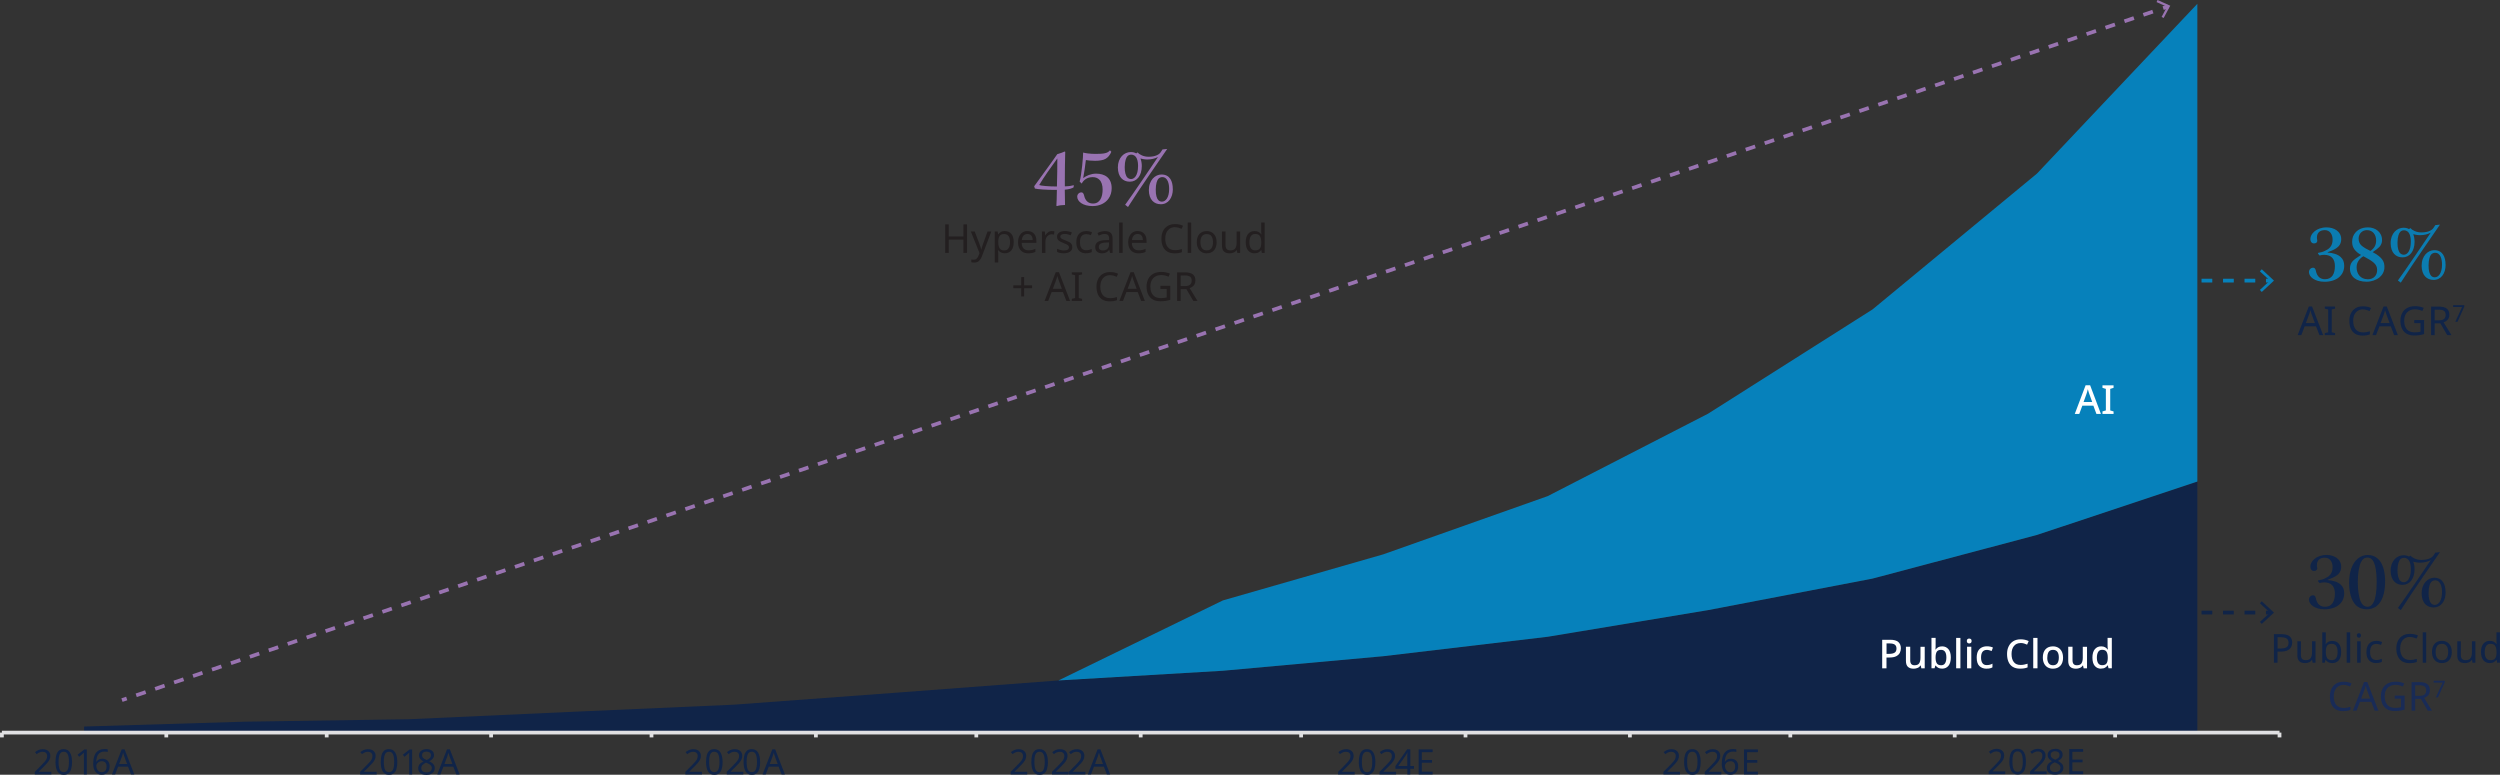 <?xml version="1.0" encoding="UTF-8"?>
<svg id="Layer_1" data-name="Layer 1" xmlns="http://www.w3.org/2000/svg" viewBox="0 0 500.15 155">
  <rect x="0" y="0" width="500.15" height="155" fill="#333333" stroke="none"/>
  <defs>
    <style>
      .cls-1 {
        fill: #9973b1;
      }

      .cls-2 {
        fill: #231f20;
      }

      .cls-3 {
        stroke-dasharray: 2 2;
      }

      .cls-3, .cls-4, .cls-5, .cls-6, .cls-7, .cls-8, .cls-9 {
        fill: none;
        stroke-width: .75px;
      }

      .cls-3, .cls-5, .cls-6, .cls-7, .cls-8, .cls-9 {
        stroke-miterlimit: 10;
      }

      .cls-3, .cls-9 {
        stroke: #9973b1;
      }

      .cls-4 {
        stroke: #e0e0e2;
        stroke-linejoin: round;
      }

      .cls-10 {
        fill: #102448;
      }

      .cls-11 {
        fill: #fff;
      }

      .cls-12 {
        fill: #0681bb;
      }

      .cls-5, .cls-6 {
        stroke: #102448;
      }

      .cls-6, .cls-8 {
        stroke-dasharray: 2.15 2.15;
      }

      .cls-13 {
        fill: #0b7cb1;
      }

      .cls-7, .cls-8 {
        stroke: #0681bb;
      }

      .cls-14 {
        fill: #192b56;
      }
    </style>
  </defs>
  <polygon class="cls-10" points="16.82 145.35 48.91 144.38 81.8 143.89 113.89 142.43 146.78 140.98 179.67 138.55 211.76 136.13 244.65 134.19 276.74 131.28 309.64 127.39 341.72 122.06 374.62 115.75 407.51 107.02 439.6 96.34 439.6 146.32 407.51 146.32 374.62 146.32 341.72 146.32 309.64 146.32 276.74 146.32 244.65 146.32 211.76 146.32 179.67 146.32 146.78 146.32 113.89 146.32 81.8 146.32 48.91 146.32 16.82 146.32 16.82 145.35"/>
  <polygon class="cls-12" points="16.82 145.35 48.91 144.38 81.8 143.89 113.89 142.43 146.78 140.98 179.67 138.55 211.76 136.13 244.65 120.12 276.74 110.9 309.64 99.25 341.72 82.76 374.62 61.9 407.51 34.73 439.6 .76 439.6 96.34 407.51 107.02 374.62 115.75 341.72 122.06 309.64 127.39 276.74 131.28 244.65 134.19 211.76 136.13 179.67 138.55 146.78 140.98 113.89 142.43 81.8 143.89 48.91 144.38 16.82 145.35"/>
  <line class="cls-4" x1=".38" y1="146.56" x2="456.04" y2="146.56"/>
  <path class="cls-4" d="M456.04,146.56v.97M423.15,146.56v.97M391.06,146.56v.97M358.17,146.56v.97M326.08,146.56v.97M293.19,146.56v.97M260.3,146.56v.97M228.21,146.56v.97M195.32,146.56v.97M163.23,146.56v.97M130.34,146.56v.97M98.25,146.56v.97M65.36,146.56v.97M33.27,146.56v.97M.38,146.56v.97"/>
  <g>
    <path class="cls-10" d="M10.26,154.93h-3.3v-.51l1.31-1.32c.25-.25.46-.48.63-.67.18-.2.31-.39.4-.57.09-.19.13-.39.13-.62,0-.28-.08-.48-.25-.63-.16-.14-.38-.21-.64-.21-.25,0-.46.04-.64.13-.18.08-.37.2-.56.35l-.33-.41c.2-.16.42-.3.68-.42s.54-.17.86-.17c.47,0,.84.12,1.11.36.27.24.41.56.41.97,0,.26-.05.51-.16.74s-.26.46-.45.68c-.19.22-.42.46-.67.71l-1.04,1.03v.03h2.53v.56Z"/>
    <path class="cls-10" d="M14.42,152.43c0,.54-.06,1-.17,1.39-.11.38-.29.68-.54.88s-.57.31-.96.31c-.56,0-.98-.23-1.25-.68-.27-.46-.4-1.09-.4-1.89,0-.54.06-1,.16-1.39.11-.38.29-.67.53-.88s.56-.3.96-.3c.56,0,.98.23,1.25.68s.41,1.08.41,1.89ZM11.72,152.43c0,.69.08,1.2.23,1.54s.42.51.8.51.64-.17.8-.51c.16-.34.24-.85.24-1.54s-.08-1.19-.24-1.53c-.16-.34-.43-.51-.8-.51s-.65.17-.8.51c-.16.34-.23.85-.23,1.53Z"/>
    <path class="cls-10" d="M17.38,154.93h-.6v-3.49c0-.2,0-.36,0-.48,0-.12.01-.25.02-.38-.07.07-.14.14-.21.19s-.14.12-.23.2l-.53.43-.32-.41,1.35-1.05h.51v5Z"/>
    <path class="cls-10" d="M18.65,152.8c0-.36.03-.71.09-1.06s.18-.66.34-.95c.17-.28.4-.51.7-.68.3-.17.68-.25,1.15-.25.1,0,.21,0,.33.01.12,0,.22.03.29.05v.52c-.08-.03-.18-.05-.29-.06s-.21-.02-.31-.02c-.32,0-.59.05-.81.16-.21.11-.38.25-.51.44s-.21.4-.27.64c-.06.24-.09.5-.1.78h.04c.11-.16.26-.3.45-.42.19-.12.44-.17.73-.17.43,0,.78.13,1.05.4s.4.64.4,1.12c0,.52-.14.93-.43,1.23s-.67.45-1.16.45c-.32,0-.6-.08-.86-.24-.26-.16-.46-.4-.61-.73-.15-.33-.23-.74-.23-1.24ZM20.34,154.49c.29,0,.53-.09.71-.28s.27-.48.27-.88c0-.32-.08-.57-.24-.76-.16-.19-.4-.28-.72-.28-.22,0-.41.05-.57.14-.16.09-.29.21-.38.35-.09.14-.14.29-.14.43,0,.2.04.4.12.6.08.2.2.36.36.49.16.13.36.19.6.19Z"/>
    <path class="cls-10" d="M26.21,154.93l-.6-1.55h-1.98l-.59,1.55h-.64l1.95-5.02h.57l1.95,5.02h-.65ZM25.42,152.83l-.56-1.51s-.04-.11-.07-.2-.06-.2-.09-.3c-.03-.1-.05-.19-.07-.24-.04.15-.08.29-.12.42s-.07.25-.1.33l-.57,1.51h1.58Z"/>
  </g>
  <g>
    <path class="cls-10" d="M75.34,154.93h-3.3v-.51l1.31-1.32c.25-.25.46-.48.63-.67.18-.2.31-.39.4-.57.09-.19.13-.39.13-.62,0-.28-.08-.48-.25-.63-.16-.14-.38-.21-.64-.21-.25,0-.46.04-.64.13-.18.08-.37.2-.56.35l-.33-.41c.2-.16.42-.3.68-.42s.54-.17.86-.17c.47,0,.84.12,1.11.36.27.24.41.56.41.97,0,.26-.05.51-.16.74s-.26.46-.45.68c-.19.22-.42.46-.67.71l-1.04,1.03v.03h2.53v.56Z"/>
    <path class="cls-10" d="M79.49,152.43c0,.54-.06,1-.17,1.39-.11.38-.29.68-.54.88s-.57.31-.96.31c-.56,0-.98-.23-1.25-.68-.27-.46-.4-1.09-.4-1.89,0-.54.06-1,.16-1.39.11-.38.29-.67.53-.88s.56-.3.96-.3c.56,0,.98.23,1.25.68s.41,1.08.41,1.89ZM76.79,152.43c0,.69.08,1.2.23,1.54s.42.51.8.51.64-.17.8-.51c.16-.34.24-.85.24-1.54s-.08-1.19-.24-1.53c-.16-.34-.43-.51-.8-.51s-.65.17-.8.51c-.16.34-.23.85-.23,1.53Z"/>
    <path class="cls-10" d="M82.46,154.93h-.6v-3.49c0-.2,0-.36,0-.48,0-.12.01-.25.02-.38-.07.07-.14.14-.21.19s-.14.12-.23.2l-.53.43-.32-.41,1.35-1.05h.51v5Z"/>
    <path class="cls-10" d="M85.33,149.87c.44,0,.8.1,1.08.31.28.21.42.5.42.89,0,.2-.04.38-.13.53-.09.15-.2.28-.35.39-.15.12-.3.22-.48.3.21.1.39.21.56.34.17.12.3.26.4.43.1.16.15.36.15.59,0,.42-.15.75-.45,1-.3.24-.7.37-1.19.37-.54,0-.96-.12-1.24-.35-.29-.24-.43-.57-.43-.99,0-.22.05-.42.14-.59s.22-.32.38-.44c.16-.12.33-.22.51-.31-.25-.14-.46-.31-.62-.51-.17-.2-.25-.45-.25-.76,0-.25.07-.47.2-.64.13-.18.31-.31.53-.41s.48-.14.76-.14ZM84.28,153.67c0,.24.09.45.26.61.17.16.44.24.8.24.34,0,.6-.08.78-.24.18-.16.27-.37.27-.63,0-.24-.1-.44-.29-.61-.19-.16-.45-.3-.76-.42l-.11-.04c-.31.14-.54.29-.7.46s-.24.38-.24.64ZM85.33,150.36c-.26,0-.47.06-.64.18-.16.12-.25.3-.25.54,0,.17.04.32.12.43s.19.22.33.3c.14.08.29.16.46.24.24-.1.45-.23.61-.37.17-.14.25-.34.25-.59,0-.23-.08-.41-.24-.54-.16-.12-.38-.18-.65-.18Z"/>
    <path class="cls-10" d="M91.29,154.93l-.6-1.55h-1.98l-.59,1.55h-.64l1.95-5.02h.57l1.95,5.02h-.65ZM90.5,152.83l-.56-1.51s-.04-.11-.07-.2-.06-.2-.09-.3c-.03-.1-.05-.19-.07-.24-.04.15-.08.29-.12.42s-.07.25-.1.33l-.57,1.51h1.58Z"/>
  </g>
  <g>
    <path class="cls-10" d="M140.41,154.93h-3.3v-.51l1.31-1.32c.25-.25.46-.48.63-.67.18-.2.31-.39.4-.57.09-.19.13-.39.13-.62,0-.28-.08-.48-.25-.63-.16-.14-.38-.21-.64-.21-.25,0-.46.04-.64.13-.18.08-.37.2-.56.35l-.33-.41c.2-.16.42-.3.68-.42s.54-.17.86-.17c.47,0,.84.12,1.11.36.27.24.41.56.41.97,0,.26-.05.51-.16.74s-.26.46-.45.68c-.19.22-.42.46-.67.71l-1.04,1.03v.03h2.53v.56Z"/>
    <path class="cls-10" d="M144.57,152.43c0,.54-.06,1-.17,1.39-.11.38-.29.68-.54.88s-.57.31-.96.31c-.56,0-.98-.23-1.25-.68-.27-.46-.4-1.09-.4-1.89,0-.54.06-1,.16-1.39.11-.38.29-.67.53-.88s.56-.3.96-.3c.56,0,.98.23,1.25.68s.41,1.08.41,1.89ZM141.87,152.43c0,.69.08,1.2.23,1.54s.42.51.8.51.64-.17.8-.51c.16-.34.24-.85.24-1.54s-.08-1.19-.24-1.53c-.16-.34-.43-.51-.8-.51s-.65.17-.8.51c-.16.34-.23.85-.23,1.53Z"/>
    <path class="cls-10" d="M148.69,154.93h-3.3v-.51l1.31-1.32c.25-.25.46-.48.63-.67.18-.2.31-.39.4-.57.09-.19.13-.39.13-.62,0-.28-.08-.48-.25-.63-.16-.14-.38-.21-.64-.21-.25,0-.46.04-.64.13-.18.08-.37.2-.56.35l-.33-.41c.2-.16.42-.3.68-.42s.54-.17.86-.17c.47,0,.84.12,1.11.36.27.24.41.56.41.97,0,.26-.05.51-.16.74s-.26.46-.45.68c-.19.22-.42.46-.67.71l-1.04,1.03v.03h2.53v.56Z"/>
    <path class="cls-10" d="M152.08,152.43c0,.54-.06,1-.17,1.39-.11.38-.29.68-.54.88s-.57.31-.96.31c-.56,0-.98-.23-1.25-.68-.27-.46-.4-1.09-.4-1.89,0-.54.06-1,.16-1.39.11-.38.29-.67.53-.88s.56-.3.96-.3c.56,0,.98.23,1.25.68s.41,1.08.41,1.89ZM149.37,152.43c0,.69.08,1.2.23,1.54s.42.51.8.51.64-.17.8-.51c.16-.34.24-.85.24-1.54s-.08-1.19-.24-1.53c-.16-.34-.43-.51-.8-.51s-.65.17-.8.51c-.16.34-.23.85-.23,1.53Z"/>
    <path class="cls-10" d="M156.37,154.93l-.6-1.55h-1.98l-.59,1.55h-.64l1.95-5.02h.57l1.95,5.02h-.65ZM155.58,152.83l-.56-1.51s-.04-.11-.07-.2-.06-.2-.09-.3c-.03-.1-.05-.19-.07-.24-.04.15-.08.29-.12.42s-.07.25-.1.33l-.57,1.51h1.58Z"/>
  </g>
  <g>
    <path class="cls-10" d="M205.49,154.93h-3.3v-.51l1.31-1.32c.25-.25.46-.48.63-.67.18-.2.31-.39.4-.57.09-.19.13-.39.13-.62,0-.28-.08-.48-.25-.63-.16-.14-.38-.21-.64-.21-.25,0-.46.04-.64.13-.18.08-.37.2-.56.35l-.33-.41c.2-.16.42-.3.68-.42s.54-.17.86-.17c.47,0,.84.12,1.11.36.27.24.41.56.41.97,0,.26-.05.51-.16.74s-.26.46-.45.68c-.19.22-.42.46-.67.71l-1.04,1.03v.03h2.53v.56Z"/>
    <path class="cls-10" d="M209.65,152.43c0,.54-.06,1-.17,1.39-.11.38-.29.68-.54.88s-.57.31-.96.31c-.56,0-.98-.23-1.25-.68-.27-.46-.4-1.09-.4-1.89,0-.54.06-1,.16-1.39.11-.38.29-.67.53-.88s.56-.3.96-.3c.56,0,.98.23,1.25.68s.41,1.08.41,1.89ZM206.94,152.43c0,.69.08,1.2.23,1.54s.42.51.8.51.64-.17.8-.51c.16-.34.24-.85.24-1.54s-.08-1.19-.24-1.53c-.16-.34-.43-.51-.8-.51s-.65.17-.8.51c-.16.34-.23.85-.23,1.53Z"/>
    <path class="cls-10" d="M213.76,154.93h-3.3v-.51l1.31-1.32c.25-.25.46-.48.63-.67.18-.2.31-.39.4-.57.09-.19.13-.39.13-.62,0-.28-.08-.48-.25-.63-.16-.14-.38-.21-.64-.21-.25,0-.46.04-.64.13-.18.08-.37.2-.56.35l-.33-.41c.2-.16.42-.3.68-.42s.54-.17.86-.17c.47,0,.84.12,1.11.36.27.24.41.56.41.97,0,.26-.05.51-.16.74s-.26.46-.45.68c-.19.22-.42.46-.67.71l-1.04,1.03v.03h2.53v.56Z"/>
    <path class="cls-10" d="M217.13,154.93h-3.3v-.51l1.31-1.32c.25-.25.46-.48.63-.67.18-.2.31-.39.4-.57.09-.19.13-.39.13-.62,0-.28-.08-.48-.25-.63-.16-.14-.38-.21-.64-.21-.25,0-.46.04-.64.13-.18.08-.37.2-.56.35l-.33-.41c.2-.16.42-.3.68-.42s.54-.17.86-.17c.47,0,.84.12,1.11.36.27.24.41.56.41.97,0,.26-.05.51-.16.74s-.26.46-.45.68c-.19.22-.42.46-.67.71l-1.04,1.03v.03h2.53v.56Z"/>
    <path class="cls-10" d="M221.44,154.93l-.6-1.55h-1.98l-.59,1.55h-.64l1.95-5.02h.57l1.95,5.02h-.65ZM220.65,152.83l-.56-1.51s-.04-.11-.07-.2-.06-.2-.09-.3c-.03-.1-.05-.19-.07-.24-.04.15-.08.29-.12.42s-.07.25-.1.33l-.57,1.51h1.58Z"/>
  </g>
  <g>
    <path class="cls-10" d="M271,154.93h-3.3v-.51l1.31-1.32c.25-.25.46-.48.63-.67.17-.2.31-.39.4-.57.09-.19.13-.39.13-.62,0-.28-.08-.48-.25-.63-.16-.14-.38-.21-.64-.21-.25,0-.46.04-.64.13-.18.08-.37.2-.56.35l-.33-.41c.2-.16.42-.3.68-.42.25-.11.54-.17.86-.17.47,0,.84.12,1.11.36s.41.56.41.97c0,.26-.05.51-.16.74-.11.23-.26.46-.45.68-.19.22-.42.46-.67.71l-1.04,1.03v.03h2.53v.56Z"/>
    <path class="cls-10" d="M275.16,152.43c0,.54-.06,1-.17,1.39-.11.38-.29.68-.54.88-.24.21-.57.31-.96.31-.56,0-.98-.23-1.25-.68-.27-.46-.4-1.09-.4-1.89,0-.54.05-1,.17-1.39.11-.38.29-.67.53-.88.24-.2.56-.3.96-.3.56,0,.98.23,1.25.68s.41,1.08.41,1.89ZM272.46,152.43c0,.69.08,1.2.23,1.54s.42.51.8.51.64-.17.8-.51c.16-.34.24-.85.24-1.54s-.08-1.19-.24-1.53c-.16-.34-.43-.51-.8-.51s-.65.17-.8.51c-.16.34-.23.85-.23,1.53Z"/>
    <path class="cls-10" d="M279.28,154.93h-3.3v-.51l1.31-1.32c.25-.25.46-.48.63-.67.17-.2.31-.39.4-.57.09-.19.13-.39.13-.62,0-.28-.08-.48-.25-.63-.16-.14-.38-.21-.64-.21-.25,0-.46.04-.64.13-.18.08-.37.2-.56.35l-.33-.41c.2-.16.42-.3.68-.42.25-.11.54-.17.86-.17.47,0,.84.12,1.11.36s.41.56.41.97c0,.26-.05.51-.16.74-.11.23-.26.46-.45.68-.19.22-.42.46-.67.71l-1.04,1.03v.03h2.53v.56Z"/>
    <path class="cls-10" d="M282.87,153.8h-.73v1.13h-.59v-1.13h-2.39v-.53l2.35-3.37h.64v3.34h.73v.55ZM281.54,153.25v-1.57c0-.24,0-.45.01-.62,0-.17.01-.33.02-.49h-.03c-.04.09-.08.18-.14.29-.06.1-.11.19-.16.26l-1.5,2.13h1.79Z"/>
    <path class="cls-10" d="M286.61,154.93h-2.79v-5h2.79v.55h-2.16v1.56h2.04v.55h-2.04v1.79h2.16v.55Z"/>
  </g>
  <g>
    <path class="cls-10" d="M336.08,154.93h-3.3v-.51l1.31-1.32c.25-.25.46-.48.63-.67.17-.2.31-.39.4-.57.09-.19.13-.39.13-.62,0-.28-.08-.48-.25-.63-.16-.14-.38-.21-.64-.21-.25,0-.46.04-.64.13-.18.08-.37.2-.56.35l-.33-.41c.2-.16.42-.3.68-.42.25-.11.54-.17.86-.17.47,0,.84.12,1.11.36s.41.56.41.97c0,.26-.05.51-.16.74-.11.23-.26.46-.45.68-.19.22-.42.46-.67.71l-1.04,1.03v.03h2.53v.56Z"/>
    <path class="cls-10" d="M340.24,152.43c0,.54-.06,1-.17,1.39-.11.38-.29.68-.54.88-.24.21-.57.31-.96.31-.56,0-.98-.23-1.25-.68-.27-.46-.4-1.09-.4-1.89,0-.54.05-1,.17-1.39.11-.38.29-.67.53-.88.24-.2.56-.3.96-.3.56,0,.98.23,1.25.68s.41,1.08.41,1.89ZM337.53,152.43c0,.69.08,1.2.23,1.54s.42.51.8.51.64-.17.8-.51c.16-.34.24-.85.24-1.54s-.08-1.19-.24-1.53c-.16-.34-.43-.51-.8-.51s-.65.17-.8.51c-.16.34-.23.85-.23,1.53Z"/>
    <path class="cls-10" d="M344.35,154.93h-3.3v-.51l1.31-1.32c.25-.25.46-.48.63-.67.17-.2.31-.39.4-.57.09-.19.13-.39.13-.62,0-.28-.08-.48-.25-.63-.16-.14-.38-.21-.64-.21-.25,0-.46.04-.64.13-.18.08-.37.2-.56.35l-.33-.41c.2-.16.42-.3.68-.42.25-.11.54-.17.86-.17.47,0,.84.12,1.11.36s.41.56.41.97c0,.26-.05.51-.16.74-.11.23-.26.46-.45.68-.19.22-.42.46-.67.71l-1.04,1.03v.03h2.53v.56Z"/>
    <path class="cls-10" d="M344.46,152.8c0-.36.03-.71.09-1.06s.18-.66.34-.95c.17-.28.4-.51.7-.68.3-.17.68-.25,1.16-.25.1,0,.21,0,.33.01.12,0,.22.03.29.05v.52c-.08-.03-.18-.05-.29-.06s-.21-.02-.31-.02c-.32,0-.59.05-.81.16s-.38.25-.51.44c-.12.19-.21.4-.27.64-.06.24-.09.5-.11.78h.04c.11-.16.26-.3.45-.42.19-.12.44-.17.73-.17.43,0,.78.13,1.05.4.27.26.4.64.4,1.12,0,.52-.14.93-.43,1.23s-.67.45-1.16.45c-.32,0-.6-.08-.86-.24-.26-.16-.46-.4-.61-.73-.15-.33-.23-.74-.23-1.24ZM346.16,154.49c.29,0,.53-.09.71-.28s.27-.48.27-.88c0-.32-.08-.57-.24-.76s-.4-.28-.72-.28c-.22,0-.41.05-.57.14-.16.09-.29.21-.38.35-.09.14-.14.29-.14.43,0,.2.04.4.12.6.08.2.2.36.36.49.16.13.36.19.59.19Z"/>
    <path class="cls-10" d="M351.69,154.93h-2.79v-5h2.79v.55h-2.16v1.56h2.04v.55h-2.04v1.79h2.16v.55Z"/>
  </g>
  <g>
    <path class="cls-10" d="M401.15,154.86h-3.3v-.51l1.31-1.32c.25-.25.46-.48.63-.67.17-.2.31-.39.4-.57.09-.19.13-.39.13-.62,0-.28-.08-.48-.25-.63-.16-.14-.38-.21-.64-.21-.25,0-.46.04-.64.13-.18.08-.37.2-.56.35l-.33-.41c.2-.16.42-.3.68-.42.25-.11.54-.17.86-.17.47,0,.84.12,1.11.36s.41.56.41.97c0,.26-.05.51-.16.74-.11.23-.26.46-.45.68-.19.22-.42.46-.67.71l-1.04,1.03v.03h2.53v.56Z"/>
    <path class="cls-10" d="M405.31,152.36c0,.54-.06,1-.17,1.39s-.29.68-.54.88c-.24.21-.57.31-.96.31-.56,0-.98-.23-1.25-.68-.27-.46-.4-1.09-.4-1.89,0-.54.05-1,.17-1.39.11-.38.29-.67.53-.88.24-.2.56-.3.96-.3.56,0,.98.22,1.25.68.28.45.41,1.08.41,1.89ZM402.61,152.36c0,.69.08,1.2.23,1.54.16.34.42.51.8.51s.64-.17.8-.51c.16-.34.24-.85.24-1.54s-.08-1.19-.24-1.53c-.16-.34-.43-.51-.8-.51s-.65.17-.8.51c-.16.34-.23.85-.23,1.53Z"/>
    <path class="cls-10" d="M409.43,154.86h-3.3v-.51l1.31-1.32c.25-.25.46-.48.63-.67.17-.2.31-.39.4-.57.09-.19.13-.39.13-.62,0-.28-.08-.48-.25-.63-.16-.14-.38-.21-.64-.21-.25,0-.46.04-.64.13-.18.08-.37.2-.56.35l-.33-.41c.2-.16.42-.3.68-.42.25-.11.54-.17.86-.17.47,0,.84.12,1.11.36s.41.56.41.97c0,.26-.05.51-.16.74-.11.23-.26.46-.45.68-.19.22-.42.46-.67.71l-1.04,1.03v.03h2.53v.56Z"/>
    <path class="cls-10" d="M411.15,149.8c.44,0,.8.1,1.08.31.28.21.42.5.42.89,0,.2-.04.38-.13.53-.09.15-.2.28-.35.4s-.3.22-.48.3c.21.1.39.21.56.34.17.12.3.26.4.43.1.16.15.36.15.59,0,.42-.15.75-.45,1-.3.24-.7.37-1.19.37-.54,0-.96-.12-1.24-.35-.29-.24-.43-.57-.43-.99,0-.22.05-.42.14-.59s.22-.32.38-.44c.16-.12.33-.22.51-.31-.25-.14-.46-.31-.62-.51s-.25-.45-.25-.76c0-.25.07-.47.2-.64s.31-.31.53-.41c.22-.09.48-.14.76-.14ZM410.1,153.6c0,.24.09.44.26.61s.44.24.8.24c.34,0,.6-.08.78-.24s.27-.37.27-.63-.1-.45-.29-.61c-.19-.16-.45-.3-.76-.42l-.11-.04c-.31.14-.54.29-.7.46s-.24.38-.24.64ZM411.14,150.29c-.26,0-.47.06-.64.19-.16.12-.24.3-.24.54,0,.17.04.32.12.43.08.12.19.22.33.3.14.08.29.16.46.24.24-.1.45-.23.61-.37.17-.14.25-.34.25-.6,0-.23-.08-.41-.25-.54-.16-.12-.38-.19-.65-.19Z"/>
    <path class="cls-10" d="M416.76,154.86h-2.79v-5h2.79v.55h-2.16v1.56h2.04v.54h-2.04v1.79h2.16v.55Z"/>
  </g>
  <g>
    <path class="cls-13" d="M463.72,50.73l.05-.14c.49-.07,1.04-.22,1.43-.44.65-.29,1.46-.83,1.46-2.21,0-1.02-.51-1.9-1.56-1.9-.99,0-1.58.53-1.58,1.48,0,.15.02.37.07.56.03.15-.02.32-.12.42-.14.15-.34.2-.53.2-.41,0-.73-.31-.73-.9,0-.99,1.16-2.31,3.26-2.31,1.44,0,2.91.78,2.91,2.36,0,.88-.42,1.43-.95,1.79-.46.32-1.11.58-1.75.82v.07c1.04.05,2.06.37,2.6.9.48.44.7.97.7,1.75,0,1.02-.43,1.77-1.04,2.29-.63.53-1.65.9-2.87.9-1.99,0-3.14-.99-3.14-1.94,0-.48.36-.87.83-.87.29,0,.46.19.54.58.25,1.22.9,1.72,1.85,1.72,1.39,0,1.97-1.1,1.97-2.62,0-1.31-.58-2.26-2.16-2.26-.29,0-.66.05-.9.14l-.34-.39Z"/>
    <path class="cls-13" d="M476.56,48.01c0,.61-.25,1.09-.56,1.41-.31.31-.73.63-1.33,1.02,1.97,1.04,2.36,1.92,2.36,2.97,0,.85-.36,1.55-.97,2.07-.65.54-1.63.88-2.58.88-2.06,0-3.35-.99-3.35-2.65,0-.68.27-1.19.61-1.53.36-.36.93-.73,1.61-1.17-1.22-.71-1.78-1.5-1.78-2.6,0-.83.22-1.33.59-1.8.51-.65,1.36-1.12,2.6-1.12,1.48,0,2.79.97,2.79,2.52ZM475.57,54.01c0-1.14-.76-1.7-2.75-2.75-.8.48-1.36,1.21-1.36,2.23,0,1.21.7,2.38,2.26,2.38,1.1,0,1.85-.71,1.85-1.85ZM471.87,47.78c0,.54.2,1.02.61,1.38.46.39,1.17.77,1.75,1.04.73-.51,1.14-1.12,1.14-2.07,0-1.17-.66-2.09-1.84-2.09-.82,0-1.67.58-1.67,1.75Z"/>
    <path class="cls-13" d="M479.74,56.09c1.5-2.04,5.41-7.85,6.56-9.55-.56.31-1.29.51-2.18.51-.48,0-1.04-.12-1.33-.2.17.42.27.97.27,1.51,0,1.9-.97,3.13-2.41,3.13-1.34,0-2.36-.92-2.38-2.84,0-1.99,1.28-3.09,2.58-3.09.42,0,.76.08,1.11.27l.25-.2c.39.44,1.22.87,2.21.87,1.51,0,2.12-.54,2.31-.75.12-.14.24-.34.48-.71l.93-.1c-1.39,2.06-5,7.17-7.84,11.61l-.58-.44ZM480.18,46.4c-.24.27-.53.9-.54,2.16-.02,1.02.22,1.78.53,2.09.19.19.44.31.75.31.63,0,1.39-.68,1.39-2.62,0-.97-.22-2.26-1.38-2.26-.31,0-.54.1-.75.32ZM489.27,52.96c0,1.78-.93,3.04-2.4,3.04-1.38,0-2.38-.94-2.4-2.82,0-2.02,1.27-3.13,2.53-3.13,1.7,0,2.26,1.39,2.26,2.91ZM486.37,50.92c-.22.27-.51.95-.51,2.14-.02,1.1.22,1.82.51,2.11.17.2.44.31.73.31.73,0,1.45-.8,1.45-2.55,0-.97-.25-2.36-1.39-2.36-.29,0-.6.14-.78.36Z"/>
  </g>
  <g>
    <path class="cls-10" d="M463.72,116.26l.05-.14c.49-.07,1.04-.22,1.43-.44.65-.29,1.46-.83,1.46-2.21,0-1.02-.51-1.9-1.56-1.9-.99,0-1.58.53-1.58,1.48,0,.15.02.37.07.56.03.15-.02.32-.12.42-.14.15-.34.2-.53.2-.41,0-.73-.31-.73-.9,0-.99,1.16-2.31,3.26-2.31,1.44,0,2.91.78,2.91,2.36,0,.88-.42,1.43-.95,1.79-.46.32-1.11.58-1.75.82v.07c1.04.05,2.06.37,2.6.9.48.44.7.97.7,1.75,0,1.02-.43,1.77-1.04,2.29-.63.53-1.65.9-2.87.9-1.99,0-3.14-.99-3.14-1.94,0-.48.36-.87.83-.87.29,0,.46.19.54.58.25,1.22.9,1.72,1.85,1.72,1.39,0,1.97-1.11,1.97-2.62,0-1.31-.58-2.26-2.16-2.26-.29,0-.66.05-.9.14l-.34-.39Z"/>
    <path class="cls-10" d="M475.98,112.04c.83.97,1.19,2.58,1.19,4.25,0,2.6-.7,4.1-1.6,4.88-.68.58-1.46.73-2.09.73-.8,0-1.62-.27-2.21-.88-.95-.99-1.31-2.67-1.31-4.49.02-1.97.53-3.79,1.75-4.79.58-.48,1.26-.71,1.97-.71.93,0,1.7.34,2.29,1.02ZM472.36,112.42c-.42.8-.66,2.45-.66,3.98s.19,3.06.58,3.94c.29.63.73,1.04,1.36,1.04.58,0,.95-.32,1.26-.97.37-.78.58-2.18.58-3.96,0-1.92-.24-3.28-.58-4-.29-.58-.68-.9-1.29-.9-.58,0-.92.27-1.24.87Z"/>
    <path class="cls-10" d="M479.74,121.61c1.5-2.04,5.41-7.85,6.56-9.55-.56.31-1.29.51-2.18.51-.48,0-1.04-.12-1.33-.2.17.42.27.97.27,1.51,0,1.9-.97,3.13-2.41,3.13-1.34,0-2.36-.92-2.38-2.84,0-1.99,1.28-3.09,2.58-3.09.42,0,.76.08,1.11.27l.25-.2c.39.44,1.22.87,2.21.87,1.51,0,2.12-.54,2.31-.75.12-.14.24-.34.48-.71l.93-.1c-1.39,2.06-5,7.17-7.84,11.61l-.58-.44ZM480.18,111.92c-.24.27-.53.9-.54,2.16-.02,1.02.22,1.79.53,2.09.19.19.44.31.75.31.63,0,1.39-.68,1.39-2.62,0-.97-.22-2.26-1.38-2.26-.31,0-.54.1-.75.32ZM489.27,118.49c0,1.79-.93,3.04-2.4,3.04-1.38,0-2.38-.93-2.4-2.82,0-2.02,1.27-3.13,2.53-3.13,1.7,0,2.26,1.39,2.26,2.91ZM486.37,116.45c-.22.27-.51.95-.51,2.14-.02,1.1.22,1.82.51,2.11.17.2.44.31.73.31.73,0,1.45-.8,1.45-2.55,0-.97-.25-2.36-1.39-2.36-.29,0-.6.14-.78.36Z"/>
  </g>
  <g>
    <path class="cls-10" d="M464.03,67.05l-.69-1.77h-2.26l-.68,1.77h-.73l2.23-5.74h.65l2.22,5.74h-.74ZM463.12,64.64l-.64-1.73s-.04-.12-.08-.23c-.04-.11-.07-.23-.11-.35-.04-.12-.06-.21-.08-.28-.04.17-.09.33-.13.48-.05.16-.08.28-.12.37l-.65,1.73h1.81Z"/>
    <path class="cls-10" d="M467.16,67.05h-2.06v-.42l.67-.15v-4.57l-.67-.16v-.42h2.06v.42l-.67.16v4.57l.67.15v.42Z"/>
    <path class="cls-10" d="M472.76,61.89c-.61,0-1.1.21-1.45.62-.35.41-.53.97-.53,1.69s.16,1.27.49,1.68c.33.41.82.62,1.48.62.25,0,.48-.02.7-.06.22-.04.45-.1.66-.16v.62c-.21.08-.43.14-.66.18s-.5.06-.81.06c-.58,0-1.07-.12-1.46-.36-.39-.24-.68-.58-.88-1.02-.2-.44-.29-.96-.29-1.56s.1-1.08.32-1.52.52-.78.93-1.03c.41-.25.91-.37,1.5-.37s1.13.11,1.58.34l-.29.61c-.18-.08-.37-.15-.59-.22-.22-.06-.45-.1-.71-.1Z"/>
    <path class="cls-10" d="M478.98,67.05l-.69-1.77h-2.26l-.68,1.77h-.73l2.23-5.74h.65l2.22,5.74h-.74ZM478.07,64.64l-.64-1.73s-.04-.12-.08-.23c-.04-.11-.07-.23-.11-.35-.04-.12-.06-.21-.08-.28-.04.17-.09.33-.13.48-.05.16-.08.28-.12.37l-.65,1.73h1.81Z"/>
    <path class="cls-10" d="M482.99,64.03h1.98v2.8c-.31.1-.62.18-.94.22-.31.05-.67.07-1.07.07-.59,0-1.09-.12-1.5-.36s-.71-.58-.92-1.02-.32-.96-.32-1.56.12-1.11.35-1.55c.23-.44.57-.78,1.01-1.02.44-.24.98-.36,1.6-.36.32,0,.62.03.91.09.29.06.55.14.8.25l-.27.62c-.2-.09-.43-.16-.68-.23-.25-.07-.52-.1-.79-.1-.68,0-1.21.21-1.6.62-.38.41-.57.97-.57,1.68,0,.45.07.85.22,1.2.15.35.38.62.69.82.31.19.73.29,1.24.29.25,0,.46-.01.64-.04s.34-.06.48-.1v-1.7h-1.26v-.64Z"/>
    <path class="cls-10" d="M487.94,61.34c.71,0,1.23.13,1.57.4.34.27.51.68.51,1.22,0,.3-.06.56-.17.76-.11.2-.25.37-.43.49s-.36.22-.55.28l1.57,2.56h-.84l-1.38-2.36h-1.14v2.36h-.72v-5.71h1.58ZM487.9,61.96h-.82v2.12h.86c.46,0,.8-.09,1.02-.28.21-.18.32-.45.32-.81s-.11-.64-.34-.8c-.22-.16-.57-.24-1.04-.24Z"/>
    <path class="cls-10" d="M491.2,64.38l1.37-2.96h-1.8v-.37h2.23v.32l-1.35,3.01h-.45Z"/>
  </g>
  <g>
    <path class="cls-11" d="M419.41,82.81l-.61-1.65h-2.21l-.61,1.65h-.9l2.17-5.74h.9l2.16,5.74h-.9ZM418.56,80.41l-.58-1.61c-.02-.06-.05-.15-.09-.26-.04-.12-.07-.24-.11-.37-.04-.13-.07-.23-.09-.31-.04.17-.09.34-.14.53-.05.19-.1.33-.13.42l-.58,1.61h1.71Z"/>
    <path class="cls-11" d="M422.84,82.81h-2.22v-.5l.68-.2v-4.31l-.68-.21v-.5h2.22v.5l-.67.21v4.31l.67.2v.5Z"/>
  </g>
  <g>
    <path class="cls-11" d="M378.15,127.99c.75,0,1.29.15,1.63.45.34.3.51.72.51,1.26,0,.32-.07.62-.21.9s-.38.5-.71.68c-.33.17-.78.26-1.34.26h-.62v2.17h-.86v-5.71h1.6ZM378.09,128.72h-.67v2.09h.52c.49,0,.85-.08,1.1-.24s.37-.44.37-.83c0-.34-.11-.6-.32-.76s-.55-.25-1-.25Z"/>
    <path class="cls-11" d="M385.06,129.39v4.31h-.68l-.12-.57h-.04c-.14.22-.33.39-.58.49-.25.1-.5.16-.78.16-.51,0-.89-.12-1.16-.37-.27-.25-.4-.65-.4-1.2v-2.82h.86v2.7c0,.34.07.59.21.75.14.17.36.25.66.25.44,0,.75-.13.92-.39.17-.26.26-.63.26-1.12v-2.18h.85Z"/>
    <path class="cls-11" d="M387.24,127.62v1.46c0,.17,0,.34-.01.5,0,.16-.02.29-.03.37h.04c.12-.18.29-.33.5-.46.21-.12.48-.18.81-.18.52,0,.93.19,1.25.56.32.37.48.93.48,1.66s-.16,1.3-.48,1.68c-.32.38-.74.56-1.26.56-.33,0-.6-.06-.8-.18s-.37-.26-.49-.43h-.06l-.16.53h-.62v-6.08h.85ZM388.34,130.01c-.41,0-.7.12-.86.36-.16.24-.24.62-.25,1.12v.06c0,.5.08.88.24,1.14s.45.4.88.4c.35,0,.61-.13.78-.4.17-.27.26-.65.26-1.15,0-1.02-.35-1.53-1.06-1.53Z"/>
    <path class="cls-11" d="M392.2,133.7h-.85v-6.08h.85v6.08Z"/>
    <path class="cls-11" d="M393.96,127.75c.13,0,.24.04.34.11.1.08.14.2.14.38s-.05.29-.14.37c-.1.08-.21.12-.34.12s-.25-.04-.34-.12-.14-.2-.14-.37.05-.3.14-.38c.1-.07.21-.11.34-.11ZM394.38,129.39v4.31h-.85v-4.31h.85Z"/>
    <path class="cls-11" d="M397.44,133.78c-.6,0-1.08-.18-1.44-.53-.36-.35-.54-.91-.54-1.68,0-.53.09-.96.26-1.3.18-.33.42-.57.73-.73.31-.16.66-.24,1.06-.24.24,0,.47.02.68.07.21.05.39.11.52.18l-.26.69c-.15-.05-.31-.1-.47-.15-.17-.05-.33-.07-.48-.07-.78,0-1.17.51-1.17,1.54,0,.49.1.86.29,1.12.19.26.47.38.85.38.23,0,.45-.03.63-.08.19-.05.36-.12.51-.21v.74c-.16.09-.32.16-.5.2-.18.04-.4.06-.66.06Z"/>
    <path class="cls-11" d="M404.24,128.65c-.57,0-1.01.2-1.33.59-.32.39-.48.93-.48,1.61s.15,1.21.45,1.6c.3.39.75.58,1.36.58.25,0,.48-.02.71-.07.23-.05.46-.11.69-.18v.74c-.22.09-.45.15-.69.19-.24.04-.51.06-.82.06-.59,0-1.07-.12-1.46-.36-.39-.24-.67-.58-.86-1.02-.19-.44-.28-.96-.28-1.55s.1-1.08.32-1.52c.21-.44.52-.79.92-1.04.41-.25.9-.38,1.49-.38.29,0,.57.03.84.09.27.06.53.15.76.26l-.32.72c-.19-.08-.39-.16-.6-.23-.21-.07-.44-.1-.69-.1Z"/>
    <path class="cls-11" d="M407.62,133.7h-.85v-6.08h.85v6.08Z"/>
    <path class="cls-11" d="M412.74,131.54c0,.71-.18,1.27-.55,1.66-.37.39-.86.58-1.49.58-.39,0-.73-.09-1.04-.26-.3-.17-.54-.43-.71-.76-.17-.33-.26-.74-.26-1.22,0-.71.18-1.26.54-1.65s.86-.58,1.49-.58c.39,0,.74.09,1.04.26.3.17.54.43.71.76.17.33.26.74.26,1.22ZM409.57,131.54c0,.49.09.86.28,1.14.18.27.48.41.88.41s.69-.14.88-.41c.18-.27.28-.65.28-1.14s-.09-.87-.28-1.13c-.18-.26-.48-.4-.88-.4s-.69.13-.87.4c-.18.26-.27.64-.27,1.13Z"/>
    <path class="cls-11" d="M417.53,129.39v4.31h-.68l-.12-.57h-.04c-.14.22-.33.39-.58.49-.25.1-.5.16-.78.16-.51,0-.89-.12-1.16-.37-.27-.25-.4-.65-.4-1.2v-2.82h.86v2.7c0,.34.07.59.21.75.14.17.36.25.66.25.44,0,.75-.13.92-.39.17-.26.26-.63.26-1.12v-2.18h.85Z"/>
    <path class="cls-11" d="M420.34,133.78c-.52,0-.94-.19-1.26-.56s-.47-.93-.47-1.66.16-1.3.48-1.68c.32-.38.74-.57,1.26-.57.33,0,.59.06.8.18.21.12.38.27.5.45h.05c-.01-.07-.02-.18-.04-.33-.02-.14-.02-.27-.02-.38v-1.62h.85v6.08h-.66l-.14-.58h-.04c-.12.18-.29.34-.5.46-.21.13-.48.19-.81.19ZM420.54,133.08c.42,0,.71-.11.88-.34s.25-.58.26-1.05v-.13c0-.51-.08-.89-.24-1.16-.16-.27-.46-.4-.9-.4-.35,0-.61.14-.78.42s-.26.66-.26,1.15.09.86.26,1.12c.18.26.44.39.79.39Z"/>
  </g>
  <g>
    <path class="cls-10" d="M456.44,126.87c.75,0,1.29.15,1.63.44.34.29.51.71.51,1.24,0,.32-.07.61-.21.88-.14.28-.38.5-.71.67-.33.17-.79.26-1.36.26h-.66v2.22h-.72v-5.71h1.51ZM456.38,127.48h-.73v2.26h.58c.54,0,.95-.09,1.22-.26s.4-.47.4-.9c0-.37-.12-.64-.36-.82s-.61-.27-1.11-.27Z"/>
    <path class="cls-10" d="M463.24,128.29v4.29h-.58l-.1-.57h-.03c-.14.22-.33.39-.58.49-.25.1-.51.16-.78.16-.52,0-.91-.12-1.17-.37-.26-.25-.39-.64-.39-1.19v-2.81h.71v2.76c0,.68.32,1.02.95,1.02.47,0,.8-.13.99-.4.18-.27.28-.65.28-1.15v-2.23h.7Z"/>
    <path class="cls-10" d="M465.3,126.5v1.48c0,.18,0,.35-.01.51,0,.16-.02.28-.03.37h.04c.12-.18.29-.33.5-.46.21-.12.49-.18.82-.18.53,0,.96.18,1.28.56.32.37.48.92.48,1.66s-.16,1.29-.49,1.66-.75.56-1.28.56c-.34,0-.61-.06-.82-.18-.21-.12-.38-.27-.5-.44h-.06l-.14.54h-.5v-6.08h.7ZM466.51,128.8c-.46,0-.77.13-.95.39-.17.26-.26.67-.26,1.22v.03c0,.53.09.93.26,1.21.17.28.5.42.96.42.38,0,.67-.14.86-.42.19-.28.28-.69.28-1.22,0-1.08-.39-1.62-1.16-1.62Z"/>
    <path class="cls-10" d="M470.18,132.58h-.7v-6.08h.7v6.08Z"/>
    <path class="cls-10" d="M471.93,126.68c.11,0,.2.04.28.11.08.07.12.19.12.34s-.04.27-.12.34c-.08.07-.18.11-.28.11-.12,0-.22-.04-.3-.11-.08-.07-.12-.19-.12-.34s.04-.27.12-.34c.08-.07.18-.11.3-.11ZM472.27,128.29v4.29h-.7v-4.29h.7Z"/>
    <path class="cls-10" d="M475.39,132.66c-.38,0-.72-.08-1.02-.23-.29-.15-.52-.39-.69-.72-.17-.32-.25-.74-.25-1.25s.09-.96.26-1.29c.17-.33.41-.57.72-.73s.65-.23,1.03-.23c.21,0,.42.02.63.07.21.05.37.1.5.16l-.22.58c-.13-.05-.28-.09-.45-.14-.17-.04-.33-.06-.48-.06-.84,0-1.26.54-1.26,1.62,0,.52.1.91.31,1.19.21.27.51.41.92.41.23,0,.43-.02.62-.07s.35-.11.5-.18v.62c-.14.07-.3.13-.48.17-.17.04-.38.06-.63.06Z"/>
    <path class="cls-10" d="M482.16,127.42c-.61,0-1.1.21-1.45.62-.35.41-.53.97-.53,1.69s.16,1.27.49,1.68c.33.41.82.62,1.48.62.25,0,.48-.02.7-.06.22-.04.45-.1.66-.16v.62c-.21.08-.43.14-.66.18s-.5.06-.81.06c-.58,0-1.07-.12-1.46-.36-.39-.24-.68-.58-.88-1.02-.2-.44-.29-.96-.29-1.56s.1-1.08.32-1.52.52-.78.93-1.03c.41-.25.91-.37,1.5-.37s1.13.11,1.58.34l-.29.61c-.18-.08-.37-.15-.59-.22-.22-.06-.45-.1-.71-.1Z"/>
    <path class="cls-10" d="M485.39,132.58h-.7v-6.08h.7v6.08Z"/>
    <path class="cls-10" d="M490.51,130.43c0,.71-.18,1.26-.54,1.65-.36.39-.85.58-1.46.58-.38,0-.72-.09-1.01-.26-.3-.17-.53-.43-.7-.76-.17-.33-.26-.74-.26-1.21,0-.71.18-1.26.53-1.64.35-.38.84-.58,1.46-.58.38,0,.73.09,1.02.26s.53.42.7.75.25.73.25,1.2ZM487.27,130.43c0,.51.1.91.3,1.2.2.3.52.45.96.45s.75-.15.95-.45c.2-.29.3-.7.3-1.2s-.1-.9-.3-1.19-.52-.43-.96-.43-.75.14-.95.43-.3.69-.3,1.19Z"/>
    <path class="cls-10" d="M495.23,128.29v4.29h-.58l-.1-.57h-.03c-.14.22-.33.39-.58.49-.25.1-.51.16-.78.16-.52,0-.91-.12-1.17-.37-.26-.25-.39-.64-.39-1.19v-2.81h.71v2.76c0,.68.32,1.02.95,1.02.47,0,.8-.13.99-.4.18-.27.28-.65.28-1.15v-2.23h.7Z"/>
    <path class="cls-10" d="M498.11,132.66c-.53,0-.96-.19-1.28-.56s-.48-.92-.48-1.66.16-1.29.48-1.67c.32-.38.75-.56,1.28-.56.33,0,.6.06.81.18.21.12.38.27.52.45h.05c-.01-.07-.02-.17-.03-.31-.01-.14-.02-.24-.02-.32v-1.71h.7v6.08h-.57l-.1-.58h-.03c-.13.18-.3.34-.51.46-.21.13-.49.19-.82.19ZM498.22,132.08c.45,0,.77-.12.96-.37.18-.25.28-.62.28-1.12v-.13c0-.53-.09-.94-.26-1.23-.18-.29-.5-.43-.98-.43-.38,0-.66.15-.85.45-.19.3-.28.71-.28,1.21s.09.91.28,1.19c.19.28.48.42.86.42Z"/>
    <path class="cls-14" d="M468.87,137.02c-.61,0-1.1.21-1.45.62-.35.41-.53.97-.53,1.69s.16,1.27.49,1.68c.33.41.82.62,1.48.62.25,0,.48-.02.7-.06.22-.04.45-.1.66-.16v.62c-.21.08-.43.14-.66.18s-.5.06-.81.06c-.58,0-1.07-.12-1.46-.36-.39-.24-.68-.58-.88-1.03-.2-.44-.29-.96-.29-1.56s.1-1.08.32-1.53c.21-.44.52-.78.93-1.03.41-.25.91-.37,1.5-.37s1.13.11,1.58.34l-.29.61c-.18-.08-.37-.15-.59-.22-.22-.06-.45-.1-.71-.1Z"/>
    <path class="cls-14" d="M475.08,142.18l-.69-1.77h-2.26l-.68,1.77h-.73l2.23-5.74h.65l2.22,5.74h-.74ZM474.18,139.77l-.64-1.73s-.04-.12-.08-.23c-.04-.11-.07-.23-.11-.35s-.06-.21-.08-.28c-.04.17-.09.33-.13.48-.05.16-.08.28-.12.37l-.65,1.73h1.81Z"/>
    <path class="cls-14" d="M479.09,139.16h1.98v2.8c-.31.1-.62.18-.94.22-.31.05-.67.07-1.07.07-.59,0-1.09-.12-1.5-.36-.41-.24-.71-.58-.92-1.02s-.32-.96-.32-1.56.12-1.11.35-1.55c.23-.44.57-.78,1.01-1.02.44-.24.98-.36,1.6-.36.32,0,.62.03.91.09.29.06.55.14.8.25l-.27.62c-.2-.09-.43-.16-.68-.23-.25-.07-.52-.1-.79-.1-.68,0-1.21.21-1.6.62-.38.41-.57.97-.57,1.68,0,.45.07.85.22,1.2s.38.62.69.82c.31.2.73.29,1.24.29.25,0,.46-.01.64-.04s.34-.06.48-.1v-1.7h-1.26v-.64Z"/>
    <path class="cls-14" d="M484.04,136.47c.71,0,1.23.13,1.57.4.34.27.51.68.51,1.22,0,.3-.06.56-.17.76-.11.2-.25.37-.43.49s-.36.22-.55.28l1.57,2.56h-.84l-1.38-2.36h-1.14v2.36h-.72v-5.71h1.58ZM484,137.09h-.82v2.12h.86c.46,0,.8-.09,1.02-.28.21-.18.32-.46.32-.81s-.11-.64-.34-.79c-.22-.16-.57-.24-1.04-.24Z"/>
    <path class="cls-14" d="M487.3,139.52l1.37-2.96h-1.8v-.37h2.23v.32l-1.35,3.01h-.45Z"/>
  </g>
  <g>
    <path class="cls-1" d="M206.9,37.26c1.67-2.33,3.89-5.32,4.61-6.41.36-.1,1.02-.34,1.5-.54l.1.07c-.05,1.38-.08,4.13-.08,5.88v1.02c1.02-.02,1.48-.15,1.78-.25l-.02.44c-.27.19-.83.41-1.77.48,0,.97.03,1.97.05,3.06-.56,0-1.22.08-1.63.22l-.1-.08c.05-.51.07-1.62.1-3.16-2.09.02-3.94-.14-4.4-.27l-.14-.44ZM211.54,31.68c-1.29,1.8-2.69,3.72-3.64,5.34.34.14,1.8.29,3.55.29.07-1.96.07-4.23.08-5.63Z"/>
    <path class="cls-1" d="M215.99,36.32c.39-1.22.73-5.17.7-5.8.39.12,1.39.27,2.48.27,1.63,0,2.43-.12,2.89-.71l.27.29c-.24.6-.66,1.14-1.16,1.41-.46.27-1.24.39-2.09.39s-1.51-.08-1.84-.15c-.12,1.12-.36,2.7-.54,3.62.58-.48,1.6-.9,2.57-.9,1.75,0,3.13.82,3.13,2.92,0,.75-.2,1.5-.65,2.11-.61.85-1.72,1.46-3.16,1.46-1.96,0-3.08-.93-3.08-1.89,0-.46.36-.85.83-.85.27,0,.42.17.53.56.25,1.19.92,1.67,1.8,1.67,1.38,0,1.92-1.26,1.92-2.82,0-.87-.24-1.56-.65-1.95-.36-.34-.77-.51-1.34-.51-1.17,0-1.87.65-2.19,1.29l-.42-.41Z"/>
    <path class="cls-1" d="M225.11,40.95c1.5-2.04,5.41-7.85,6.56-9.55-.56.31-1.29.51-2.18.51-.48,0-1.04-.12-1.33-.2.17.42.27.97.27,1.51,0,1.9-.97,3.13-2.41,3.13-1.34,0-2.36-.92-2.38-2.84,0-1.99,1.27-3.09,2.58-3.09.43,0,.77.08,1.1.27l.25-.2c.39.44,1.22.87,2.21.87,1.51,0,2.12-.54,2.31-.75.12-.14.24-.34.48-.71l.94-.1c-1.39,2.06-5,7.17-7.84,11.61l-.58-.44ZM225.55,31.26c-.24.27-.53.9-.54,2.16-.02,1.02.22,1.78.53,2.09.19.19.44.31.75.31.63,0,1.39-.68,1.39-2.62,0-.97-.22-2.26-1.38-2.26-.31,0-.54.1-.75.32ZM234.64,37.82c0,1.78-.94,3.04-2.4,3.04-1.38,0-2.38-.93-2.4-2.82,0-2.02,1.27-3.13,2.53-3.13,1.7,0,2.26,1.39,2.26,2.91ZM231.73,35.78c-.22.27-.51.95-.51,2.14-.02,1.1.22,1.82.51,2.11.17.2.44.31.73.31.73,0,1.44-.8,1.44-2.55,0-.97-.26-2.36-1.39-2.36-.29,0-.59.14-.78.36Z"/>
    <path class="cls-2" d="M193.46,50.6h-.72v-2.66h-2.93v2.66h-.72v-5.71h.72v2.42h2.93v-2.42h.72v5.71Z"/>
    <path class="cls-2" d="M194.25,46.31h.75l.93,2.44c.08.22.15.42.22.62s.11.38.14.55h.03c.03-.13.08-.31.15-.52.07-.22.14-.43.22-.65l.87-2.43h.76l-1.85,4.88c-.15.41-.35.73-.58.97-.23.24-.56.36-.98.36-.13,0-.24,0-.34-.02-.1-.01-.18-.03-.25-.04v-.56c.06.01.13.02.21.03.08.01.17.02.26.02.25,0,.44-.07.59-.21.15-.14.27-.32.36-.55l.22-.57-1.73-4.3Z"/>
    <path class="cls-2" d="M201.04,46.23c.53,0,.95.18,1.28.55.32.37.48.92.48,1.66s-.16,1.29-.48,1.66c-.32.38-.75.57-1.28.57-.33,0-.6-.06-.82-.18-.22-.12-.39-.27-.51-.44h-.05c0,.09.01.21.03.34.01.14.02.26.02.36v1.76h-.7v-6.21h.58l.1.58h.03c.13-.19.3-.34.5-.47.21-.13.48-.19.83-.19ZM200.92,46.82c-.44,0-.75.12-.93.37-.18.25-.27.62-.28,1.12v.14c0,.53.09.93.26,1.22.17.29.49.43.96.43.26,0,.47-.07.64-.21.17-.14.3-.34.38-.59.08-.25.12-.54.12-.86,0-.49-.09-.88-.28-1.18-.19-.29-.48-.44-.88-.44Z"/>
    <path class="cls-2" d="M205.58,46.23c.36,0,.68.08.94.24s.47.39.61.68c.14.29.21.63.21,1.02v.42h-2.94c.01.49.13.85.37,1.11s.57.38,1,.38c.27,0,.51-.03.72-.08.21-.05.43-.12.65-.22v.62c-.22.1-.44.17-.65.21-.21.04-.47.07-.76.07-.41,0-.77-.08-1.08-.25-.31-.17-.55-.41-.72-.74-.17-.33-.26-.73-.26-1.21s.08-.87.24-1.21.38-.59.66-.78c.29-.18.62-.27,1-.27ZM205.57,46.81c-.34,0-.6.11-.8.32-.19.22-.31.52-.35.9h2.18c0-.36-.09-.66-.26-.88-.17-.23-.43-.34-.78-.34Z"/>
    <path class="cls-2" d="M210.44,46.23c.08,0,.17,0,.26.01s.17.02.25.04l-.09.65c-.07-.02-.15-.03-.23-.04-.08-.01-.16-.02-.23-.02-.22,0-.42.06-.62.18-.19.12-.35.29-.46.5-.11.22-.17.47-.17.76v2.29h-.7v-4.29h.58l.08.78h.03c.13-.23.31-.44.53-.61.22-.17.48-.26.78-.26Z"/>
    <path class="cls-2" d="M214.53,49.41c0,.42-.15.73-.46.94-.31.21-.73.32-1.25.32-.3,0-.56-.02-.77-.07-.22-.05-.41-.11-.57-.2v-.64c.17.09.38.16.62.24.24.07.49.11.74.11.36,0,.62-.06.78-.17.16-.11.24-.27.24-.46,0-.11-.03-.2-.09-.29-.06-.08-.16-.17-.32-.26-.15-.08-.37-.18-.65-.29-.28-.11-.51-.21-.71-.32-.2-.11-.35-.23-.46-.38-.11-.15-.16-.34-.16-.58,0-.36.15-.64.44-.84s.68-.3,1.16-.3c.26,0,.51.03.73.08s.44.12.64.21l-.24.56c-.18-.07-.37-.14-.57-.19-.2-.05-.4-.08-.61-.08-.29,0-.51.05-.66.14-.15.09-.23.22-.23.38,0,.12.03.22.1.3.07.08.19.16.35.24.16.08.38.17.65.27.27.1.5.21.7.31.19.11.34.24.44.39.1.15.15.34.15.57Z"/>
    <path class="cls-2" d="M217.29,50.68c-.38,0-.72-.08-1.02-.23-.29-.15-.52-.39-.69-.72-.17-.33-.25-.74-.25-1.25s.09-.96.26-1.29c.17-.33.41-.57.72-.73.3-.15.65-.23,1.03-.23.21,0,.42.02.63.07.21.05.37.1.5.16l-.22.58c-.13-.05-.28-.09-.45-.14-.17-.04-.33-.06-.48-.06-.84,0-1.26.54-1.26,1.62,0,.52.1.91.31,1.19.21.27.51.41.92.41.23,0,.43-.02.62-.07.18-.05.35-.11.5-.18v.62c-.14.07-.3.13-.48.17s-.38.06-.63.06Z"/>
    <path class="cls-2" d="M221.04,46.24c.52,0,.91.11,1.16.34.25.23.38.59.38,1.1v2.92h-.51l-.14-.61h-.03c-.19.23-.38.41-.59.52-.21.11-.49.17-.85.17-.39,0-.71-.1-.97-.31-.26-.21-.38-.53-.38-.96s.17-.76.5-.99.85-.36,1.55-.38l.73-.02v-.26c0-.36-.08-.61-.23-.74s-.37-.21-.66-.21c-.22,0-.44.03-.64.1-.2.07-.39.14-.57.23l-.22-.53c.19-.1.41-.19.66-.26.26-.07.52-.11.8-.11ZM221.88,48.5l-.63.02c-.53.02-.9.11-1.11.26-.21.15-.31.36-.31.63,0,.24.07.42.22.53.15.11.33.17.56.17.36,0,.66-.1.9-.3.24-.2.36-.51.36-.92v-.38Z"/>
    <path class="cls-2" d="M224.6,50.6h-.7v-6.08h.7v6.08Z"/>
    <path class="cls-2" d="M227.62,46.23c.36,0,.68.08.94.24s.47.39.61.68c.14.29.21.63.21,1.02v.42h-2.94c.01.49.13.85.37,1.11s.57.38,1,.38c.27,0,.51-.03.72-.08.21-.05.43-.12.65-.22v.62c-.22.1-.44.17-.65.21-.21.04-.47.07-.76.07-.41,0-.77-.08-1.08-.25-.31-.17-.55-.41-.72-.74-.17-.33-.26-.73-.26-1.21s.08-.87.24-1.21.38-.59.66-.78c.29-.18.62-.27,1-.27ZM227.61,46.81c-.34,0-.6.11-.8.32-.19.22-.31.52-.35.9h2.18c0-.36-.09-.66-.26-.88-.17-.23-.43-.34-.78-.34Z"/>
    <path class="cls-2" d="M235.1,45.44c-.61,0-1.1.21-1.45.62s-.53.97-.53,1.69.16,1.27.49,1.68c.33.41.82.62,1.48.62.25,0,.48-.02.7-.06.22-.04.45-.1.66-.16v.62c-.21.08-.43.14-.66.18s-.5.06-.81.06c-.58,0-1.07-.12-1.46-.36-.39-.24-.68-.58-.88-1.02-.19-.44-.29-.96-.29-1.56s.11-1.08.32-1.52c.21-.44.52-.78.93-1.03s.91-.37,1.5-.37,1.13.11,1.58.34l-.29.61c-.18-.08-.37-.15-.59-.22-.22-.06-.45-.1-.71-.1Z"/>
    <path class="cls-2" d="M238.31,50.6h-.7v-6.08h.7v6.08Z"/>
    <path class="cls-2" d="M243.4,48.45c0,.71-.18,1.26-.54,1.65-.36.39-.85.58-1.46.58-.38,0-.72-.09-1.01-.26-.3-.17-.53-.43-.7-.76-.17-.33-.26-.74-.26-1.21,0-.71.18-1.26.53-1.64.35-.38.84-.58,1.46-.58.38,0,.73.09,1.02.26.3.17.53.42.7.75.17.33.25.73.25,1.2ZM240.16,48.45c0,.51.1.91.3,1.2.2.3.52.44.96.44s.75-.15.95-.44c.2-.3.3-.7.3-1.2s-.1-.9-.3-1.19c-.2-.29-.52-.43-.96-.43s-.75.14-.95.43c-.2.29-.3.69-.3,1.19Z"/>
    <path class="cls-2" d="M248.1,46.31v4.29h-.58l-.1-.57h-.03c-.14.22-.33.39-.58.49-.25.1-.51.16-.78.16-.52,0-.91-.12-1.17-.37s-.39-.64-.39-1.19v-2.81h.71v2.76c0,.68.32,1.02.95,1.02.47,0,.8-.13.99-.4.18-.27.28-.65.28-1.15v-2.23h.7Z"/>
    <path class="cls-2" d="M250.98,50.68c-.53,0-.96-.19-1.28-.56-.32-.37-.48-.92-.48-1.66s.16-1.29.48-1.67.75-.56,1.28-.56c.33,0,.6.06.81.18.21.12.38.27.52.45h.05c-.01-.07-.02-.17-.03-.31-.01-.14-.02-.24-.02-.32v-1.71h.7v6.08h-.57l-.1-.58h-.03c-.13.18-.3.34-.51.46-.21.13-.49.19-.82.19ZM251.09,50.09c.45,0,.77-.12.96-.37s.28-.62.28-1.12v-.13c0-.53-.09-.94-.26-1.23-.18-.29-.5-.43-.98-.43-.38,0-.66.15-.85.45-.19.3-.28.71-.28,1.21s.09.91.28,1.19c.19.28.48.42.86.42Z"/>
    <path class="cls-2" d="M204.89,57.09h1.59v.57h-1.59v1.65h-.58v-1.65h-1.59v-.57h1.59v-1.66h.58v1.66Z"/>
    <path class="cls-2" d="M213.34,60.2l-.69-1.77h-2.26l-.68,1.77h-.73l2.23-5.74h.65l2.22,5.74h-.74ZM212.44,57.79l-.64-1.73s-.04-.12-.08-.23c-.04-.11-.07-.23-.11-.35-.03-.12-.06-.21-.08-.28-.04.17-.09.33-.13.48-.05.16-.08.28-.12.37l-.65,1.73h1.81Z"/>
    <path class="cls-2" d="M216.48,60.2h-2.06v-.42l.67-.15v-4.57l-.67-.16v-.42h2.06v.42l-.67.16v4.57l.67.15v.42Z"/>
    <path class="cls-2" d="M222.11,55.04c-.61,0-1.1.21-1.45.62s-.53.97-.53,1.69.16,1.27.49,1.68c.33.41.82.62,1.48.62.25,0,.48-.02.7-.06.22-.04.45-.1.66-.16v.62c-.21.08-.43.14-.66.18s-.5.06-.81.06c-.58,0-1.07-.12-1.46-.36-.39-.24-.68-.58-.88-1.02-.19-.44-.29-.96-.29-1.56s.11-1.08.32-1.52c.21-.44.52-.78.93-1.03s.91-.37,1.5-.37,1.13.11,1.58.34l-.29.61c-.18-.08-.37-.15-.59-.22-.22-.06-.45-.1-.71-.1Z"/>
    <path class="cls-2" d="M228.3,60.2l-.69-1.77h-2.26l-.68,1.77h-.73l2.23-5.74h.65l2.22,5.74h-.74ZM227.4,57.79l-.64-1.73s-.04-.12-.08-.23c-.04-.11-.07-.23-.11-.35-.03-.12-.06-.21-.08-.28-.04.17-.09.33-.13.48-.05.16-.08.28-.12.37l-.65,1.73h1.81Z"/>
    <path class="cls-2" d="M232.15,57.18h1.98v2.8c-.31.1-.62.18-.94.22-.31.05-.67.07-1.07.07-.59,0-1.09-.12-1.5-.36s-.71-.58-.92-1.02c-.21-.44-.32-.96-.32-1.56s.12-1.11.35-1.55c.23-.44.57-.78,1.01-1.02.44-.24.98-.36,1.6-.36.32,0,.62.03.91.09.29.06.55.14.8.25l-.27.62c-.2-.09-.43-.16-.68-.23-.25-.07-.52-.1-.79-.1-.68,0-1.21.21-1.6.62-.38.41-.57.97-.57,1.68,0,.45.07.85.22,1.2.15.35.38.62.69.82.31.19.73.29,1.24.29.25,0,.46-.01.64-.04.18-.03.34-.06.48-.1v-1.7h-1.26v-.64Z"/>
    <path class="cls-2" d="M237.07,54.49c.71,0,1.23.13,1.57.4.34.27.51.68.51,1.22,0,.3-.06.56-.17.76-.11.2-.25.37-.43.49s-.36.22-.55.28l1.57,2.56h-.84l-1.38-2.36h-1.14v2.36h-.72v-5.71h1.58ZM237.03,55.11h-.82v2.12h.86c.46,0,.8-.09,1.02-.28.21-.18.32-.45.32-.81s-.11-.64-.34-.8-.57-.24-1.04-.24Z"/>
  </g>
  <g>
    <line class="cls-9" x1="24.4" y1="140.06" x2="25.35" y2="139.74"/>
    <line class="cls-3" x1="27.25" y1="139.1" x2="431.81" y2="1.95"/>
    <line class="cls-9" x1="432.76" y1="1.63" x2="433.7" y2="1.31"/>
    <polygon class="cls-1" points="432.86 3.6 432.45 3.38 433.54 1.36 431.44 .42 431.63 0 434.18 1.14 432.86 3.6"/>
  </g>
  <g>
    <line class="cls-7" x1="437.29" y1="56.14" x2="438.29" y2="56.14"/>
    <line class="cls-8" x1="440.44" y1="56.14" x2="452.25" y2="56.14"/>
    <line class="cls-7" x1="453.33" y1="56.14" x2="454.33" y2="56.14"/>
    <polygon class="cls-12" points="452.49 58.41 452.11 58 454.12 56.14 452.11 54.28 452.49 53.87 454.93 56.14 452.49 58.41"/>
  </g>
  <g>
    <line class="cls-5" x1="437.29" y1="122.55" x2="438.29" y2="122.55"/>
    <line class="cls-6" x1="440.44" y1="122.55" x2="452.25" y2="122.55"/>
    <line class="cls-5" x1="453.33" y1="122.55" x2="454.33" y2="122.55"/>
    <polygon class="cls-10" points="452.49 124.82 452.11 124.42 454.12 122.56 452.11 120.69 452.49 120.29 454.93 122.56 452.49 124.82"/>
  </g>
</svg>